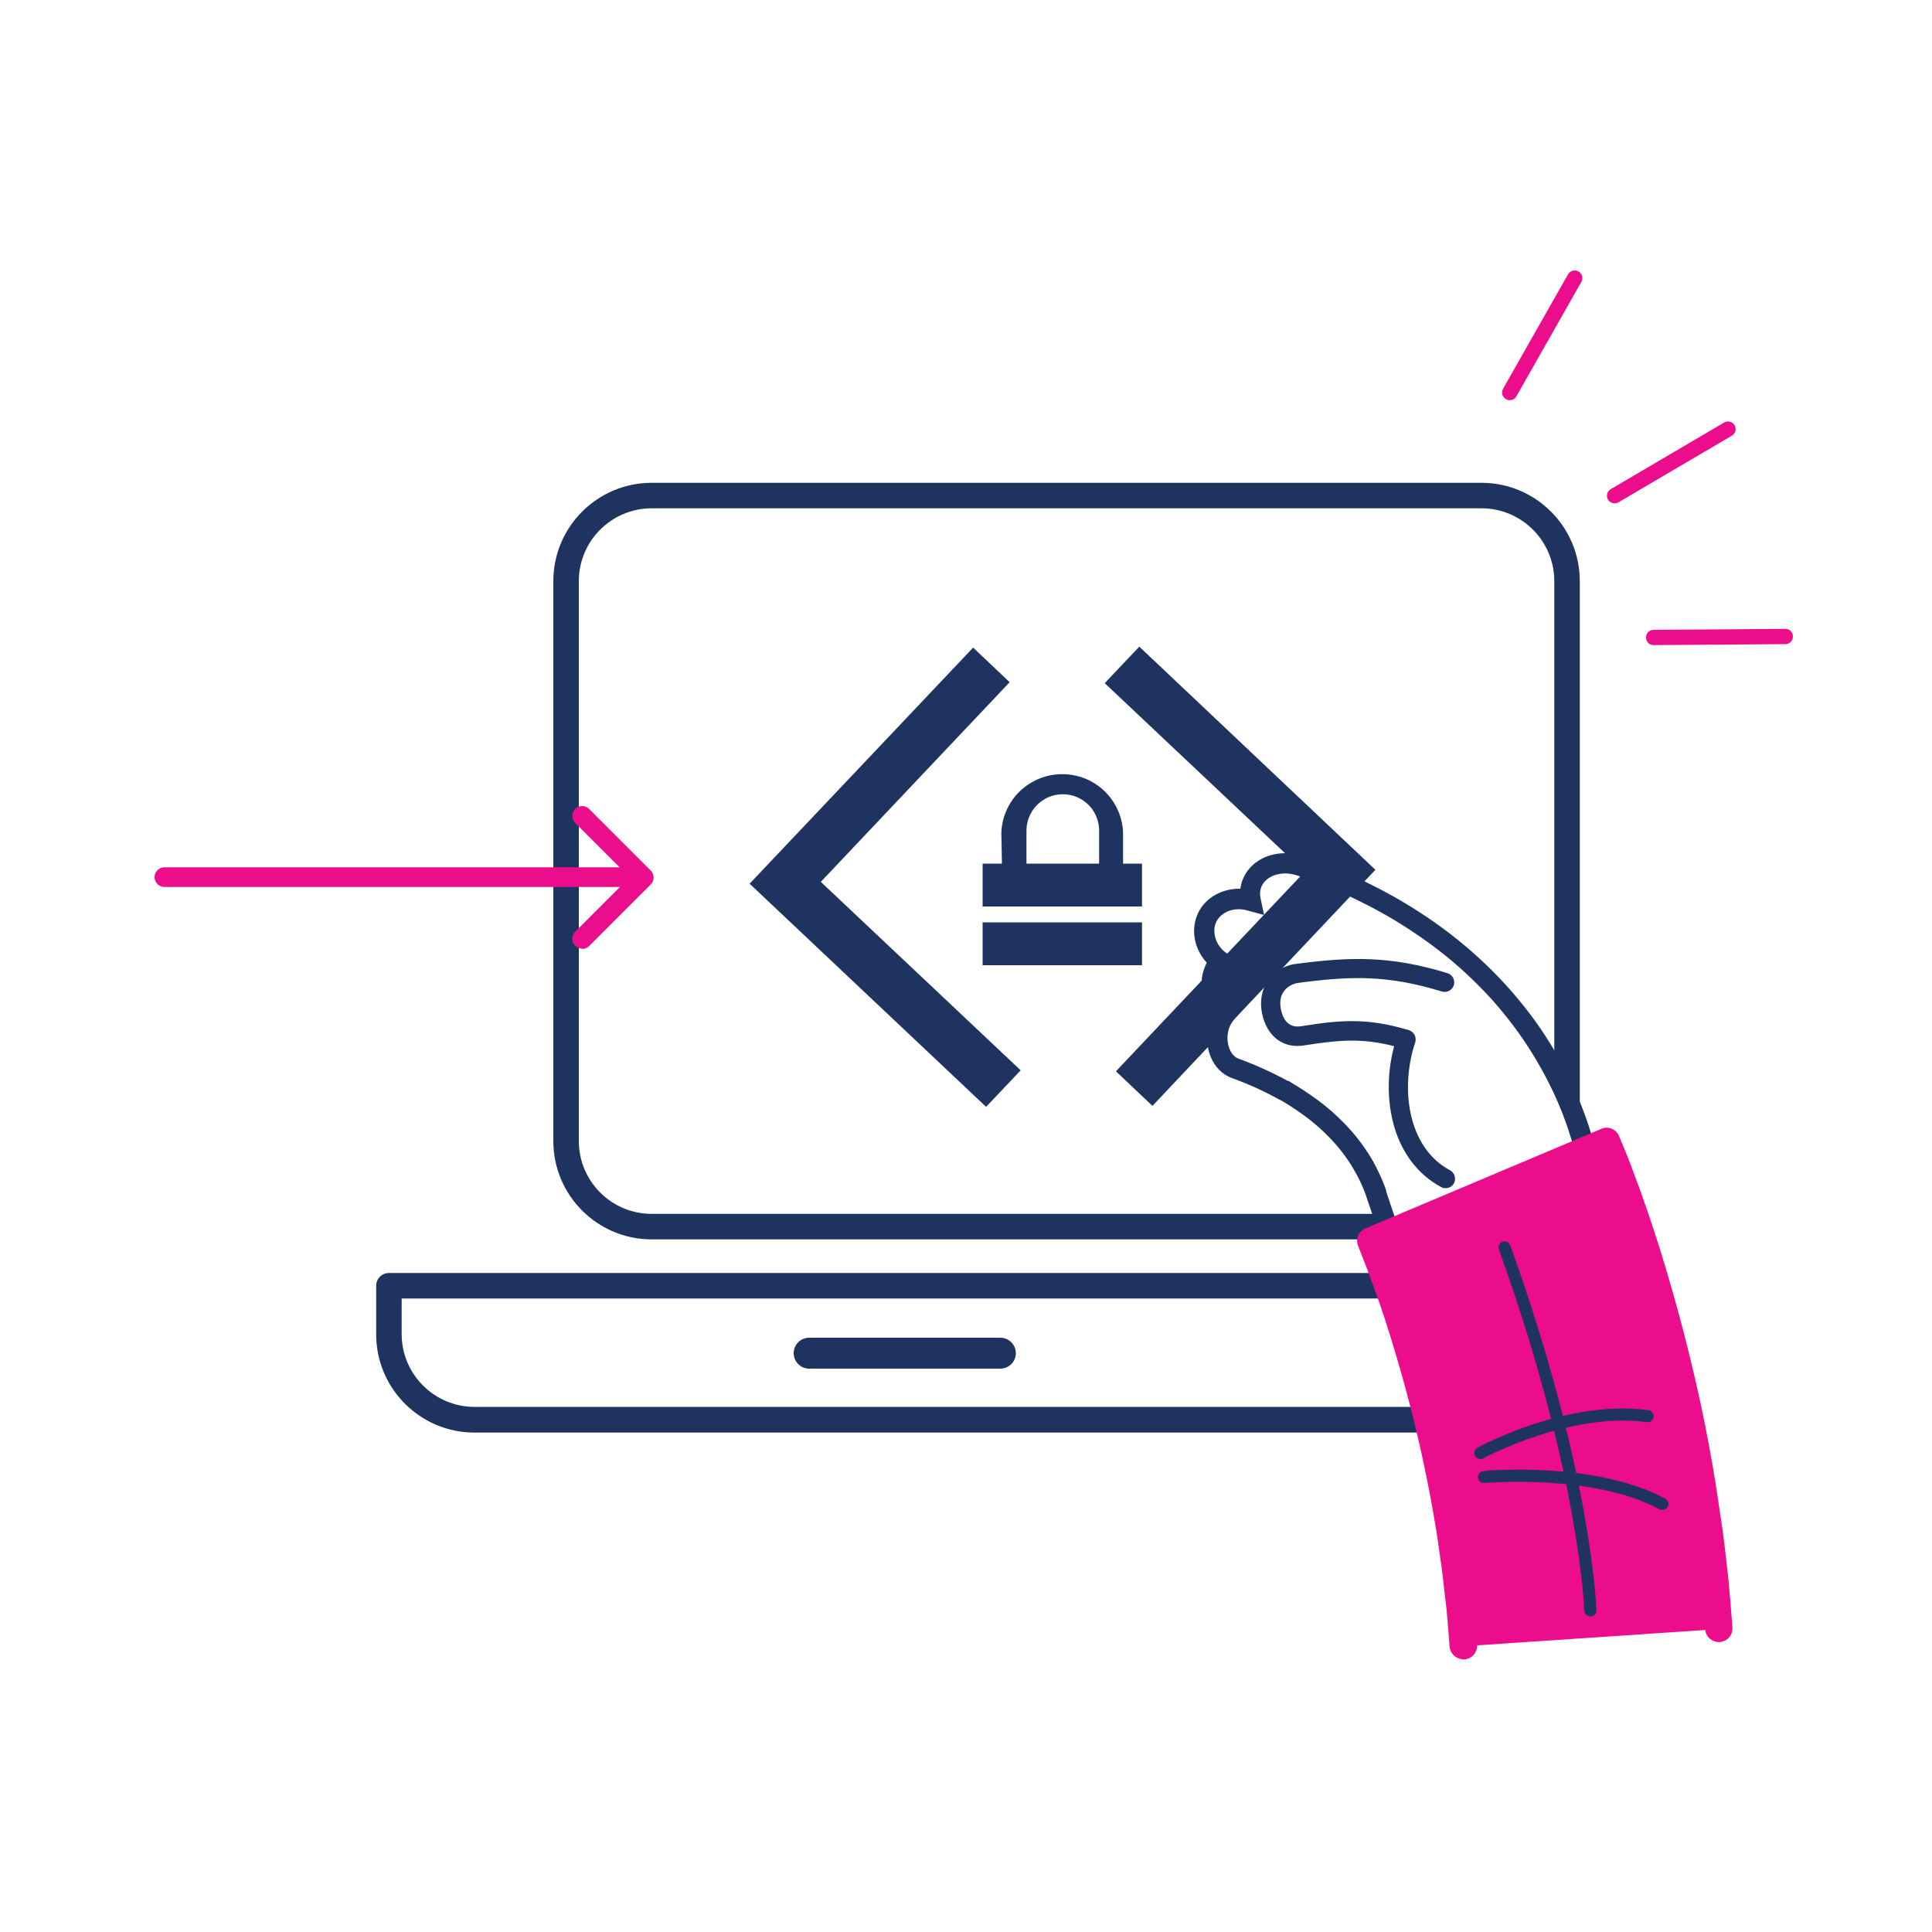 <svg xmlns="http://www.w3.org/2000/svg" width="100" height="100" viewBox="0 0 100 100" fill="none"><rect width="100" height="100" fill="white"></rect><g clip-path="url(#clip0_506_87)"><path d="M81.7 14.05C81.51 13.94 81.27 14.01 81.16 14.2L77.8 20.12C77.69 20.31 77.76 20.55 77.95 20.66C77.97 20.67 77.99 20.68 78.01 20.69C78.19 20.75 78.39 20.69 78.49 20.51L81.85 14.59C81.96 14.4 81.89 14.16 81.7 14.05Z" fill="#EB0D8C"></path><path d="M92.8 32.94C92.8 32.72 92.62 32.54 92.4 32.55L85.59 32.6C85.37 32.6 85.19 32.78 85.2 33C85.2 33.17 85.31 33.32 85.46 33.37C85.5 33.39 85.55 33.39 85.6 33.39L92.41 33.34C92.63 33.34 92.81 33.16 92.8 32.94Z" fill="#EB0D8C"></path><path d="M89.78 22.01C89.67 21.82 89.43 21.76 89.24 21.87L83.37 25.32C83.18 25.43 83.12 25.67 83.23 25.86C83.28 25.94 83.35 26 83.44 26.03C83.55 26.07 83.67 26.06 83.77 26L89.64 22.55C89.83 22.44 89.89 22.2 89.78 22.01Z" fill="#EB0D8C"></path><path d="M76.68 64.15H33.73C30.92 64.15 28.64 61.87 28.64 59.06V30.08C28.64 27.27 30.92 24.99 33.73 24.99H76.68C79.49 24.99 81.77 27.27 81.77 30.08V59.06C81.77 61.87 79.49 64.15 76.68 64.15ZM33.73 26.31C31.65 26.31 29.96 28 29.96 30.08V59.06C29.96 61.14 31.65 62.83 33.73 62.83H76.68C78.76 62.83 80.45 61.14 80.45 59.06V30.08C80.45 28 78.76 26.31 76.68 26.31H33.73Z" fill="#1F3361"></path><path d="M74.75 74.15H24.56C21.75 74.15 19.47 71.87 19.47 69.06V66.55C19.47 66.18 19.77 65.89 20.13 65.89H79.18C79.55 65.89 79.84 66.19 79.84 66.55V69.06C79.84 71.87 77.56 74.15 74.75 74.15ZM20.79 67.21V69.05C20.79 71.13 22.48 72.82 24.56 72.82H74.75C76.83 72.82 78.52 71.13 78.52 69.05V67.21H20.79Z" fill="#1F3361"></path><path d="M41.88 70.84H51.78C52.22 70.84 52.58 70.48 52.58 70.04C52.58 69.6 52.22 69.24 51.78 69.24H41.88C41.44 69.24 41.08 69.6 41.08 70.04C41.08 70.48 41.44 70.84 41.88 70.84Z" fill="#1F3361"></path><path d="M33.13 45.91H8.51C8.23 45.91 8 45.68 8 45.4C8 45.12 8.23 44.89 8.51 44.89H33.13C33.41 44.89 33.64 45.12 33.64 45.4C33.64 45.68 33.41 45.91 33.13 45.91Z" fill="#EB0D8C"></path><path d="M30.13 49.1C30 49.1 29.87 49.05 29.77 48.95C29.57 48.75 29.57 48.43 29.77 48.23L32.59 45.41L29.77 42.59C29.57 42.39 29.57 42.07 29.77 41.87C29.97 41.67 30.29 41.67 30.49 41.87L33.68 45.06C33.88 45.26 33.88 45.58 33.68 45.78L30.49 48.97C30.39 49.07 30.26 49.12 30.13 49.12V49.1Z" fill="#EB0D8C"></path><path d="M81.57 59.77C81.71 59.73 81.81 59.62 81.87 59.46C81.93 59.3 81.93 59.09 81.87 58.9C81.87 58.9 81.84 58.82 81.8 58.67C81.78 58.6 81.75 58.5 81.71 58.4C81.67 58.29 81.63 58.17 81.58 58.03C81.38 57.48 81.08 56.69 80.62 55.78C80.16 54.87 79.55 53.84 78.79 52.83C78.41 52.32 78 51.82 77.55 51.33C77.11 50.84 76.64 50.38 76.15 49.93C75.18 49.04 74.15 48.27 73.15 47.63C72.15 46.98 71.2 46.47 70.37 46.07C69.54 45.67 68.84 45.38 68.35 45.19C68.1 45.09 67.91 45.02 67.78 44.97C67.65 44.92 67.58 44.9 67.58 44.9C67.55 44.89 67.51 44.88 67.48 44.87L67.35 44.82C66.77 44.62 66.18 44.64 65.71 44.84C65.24 45.04 64.89 45.41 64.77 45.88C64.71 46.13 64.7 46.38 64.75 46.62H64.7C64.17 46.46 63.61 46.53 63.16 46.78C62.72 47.03 62.44 47.43 62.36 47.89C62.29 48.26 62.36 48.62 62.5 48.94C62.65 49.26 62.87 49.54 63.16 49.74C62.97 49.95 62.83 50.22 62.76 50.51C62.67 50.9 62.71 51.28 62.84 51.61C62.97 51.95 63.18 52.23 63.46 52.43C63.29 52.63 63.16 52.88 63.08 53.15C62.95 53.62 62.99 54.09 63.15 54.48C63.31 54.86 63.58 55.16 63.94 55.29C63.94 55.29 64.1 55.35 64.35 55.44C64.59 55.53 64.91 55.66 65.22 55.81C65.53 55.95 65.83 56.1 66.05 56.21C66.16 56.27 66.25 56.32 66.32 56.35C66.38 56.39 66.42 56.41 66.42 56.41C66.44 56.42 66.47 56.43 66.49 56.44C66.49 56.44 66.52 56.46 66.57 56.49C66.62 56.52 66.7 56.57 66.8 56.63C67 56.75 67.28 56.93 67.6 57.15C67.92 57.37 68.27 57.64 68.62 57.95C68.96 58.26 69.3 58.59 69.61 58.95C69.91 59.31 70.18 59.67 70.41 60.04C70.63 60.4 70.82 60.75 70.96 61.07C71.1 61.38 71.2 61.65 71.27 61.85C71.31 61.95 71.33 62.02 71.34 62.08C71.36 62.13 71.9 63.73 71.9 63.73C71.96 63.92 72.87 63.39 73.15 63.31L81.58 59.78L81.57 59.77Z" fill="white"></path><path d="M71.96 64.28C71.69 64.28 71.46 64.12 71.38 63.88C71.29 63.61 70.86 62.35 70.82 62.23C70.82 62.21 70.8 62.18 70.79 62.15C70.78 62.11 70.76 62.07 70.75 62.02C70.68 61.8 70.59 61.56 70.46 61.28C70.31 60.95 70.13 60.62 69.94 60.31C69.73 59.97 69.47 59.62 69.19 59.29C68.92 58.98 68.61 58.66 68.25 58.34C67.95 58.08 67.63 57.82 67.28 57.58C66.98 57.37 66.72 57.2 66.52 57.08L66.26 56.93C66.26 56.93 66.18 56.9 66.15 56.88L66.06 56.83L65.8 56.69C65.56 56.56 65.26 56.42 65 56.3C64.65 56.14 64.32 56.01 64.16 55.95C64.03 55.9 63.92 55.86 63.85 55.83L63.76 55.8C63.27 55.62 62.88 55.23 62.66 54.69C62.45 54.17 62.42 53.58 62.57 53.02C62.62 52.84 62.69 52.68 62.77 52.52C62.59 52.31 62.45 52.07 62.35 51.81C62.18 51.36 62.15 50.87 62.25 50.4C62.3 50.2 62.37 50.01 62.46 49.83C62.28 49.63 62.13 49.41 62.02 49.16C61.82 48.72 61.76 48.25 61.84 47.8C61.95 47.18 62.33 46.64 62.9 46.32C63.29 46.1 63.74 45.99 64.2 46C64.21 45.91 64.23 45.83 64.25 45.75C64.41 45.13 64.87 44.62 65.5 44.36C65.81 44.23 66.17 44.16 66.54 44.16C66.87 44.16 67.21 44.22 67.53 44.33L67.63 44.37C67.63 44.37 67.72 44.39 67.76 44.41L67.97 44.49C68.1 44.54 68.3 44.61 68.55 44.71C69.23 44.98 69.93 45.28 70.61 45.61C71.64 46.11 72.57 46.63 73.45 47.2C74.57 47.92 75.6 48.72 76.52 49.56C77.02 50.01 77.5 50.5 77.95 50.99C78.37 51.45 78.8 51.97 79.22 52.52C79.92 53.45 80.55 54.47 81.1 55.55C81.48 56.29 81.8 57.05 82.09 57.86L82.13 57.98C82.16 58.08 82.2 58.16 82.22 58.24L82.38 58.75C82.47 59.05 82.48 59.36 82.38 59.64C82.27 59.96 82.04 60.19 81.76 60.28L73.32 63.81H73.28C73.22 63.84 73.04 63.92 72.92 63.98C72.49 64.18 72.21 64.3 71.97 64.3L71.96 64.28ZM71.74 61.65C71.77 61.72 71.79 61.79 71.8 61.83C71.8 61.85 71.81 61.86 71.82 61.88C71.83 61.93 72.04 62.54 72.23 63.1C72.31 63.06 72.4 63.02 72.46 63C72.68 62.9 72.83 62.83 72.95 62.79L81.36 59.27C81.36 59.27 81.38 59.14 81.36 59.05L81.2 58.55C81.18 58.48 81.15 58.4 81.12 58.31L81.08 58.19C80.81 57.42 80.5 56.71 80.14 56C79.62 54.98 79.02 54.01 78.36 53.13C77.96 52.6 77.56 52.11 77.16 51.67C76.73 51.2 76.27 50.74 75.8 50.31C74.93 49.51 73.94 48.75 72.87 48.06C72.03 47.51 71.13 47.01 70.14 46.53C69.48 46.21 68.81 45.92 68.16 45.67C67.91 45.58 67.72 45.5 67.6 45.46L67.39 45.39C67.39 45.39 67.37 45.39 67.35 45.38H67.32L67.16 45.32C66.95 45.25 66.74 45.21 66.52 45.21C66.3 45.21 66.08 45.25 65.89 45.33C65.56 45.47 65.33 45.71 65.25 46.02C65.21 46.18 65.21 46.34 65.25 46.51L65.43 47.36L64.54 47.12C64.4 47.08 64.26 47.06 64.12 47.06C63.86 47.06 63.62 47.12 63.41 47.24C63.12 47.41 62.92 47.67 62.87 47.98C62.83 48.22 62.87 48.48 62.97 48.72C63.08 48.96 63.24 49.16 63.45 49.31L63.94 49.66L63.54 50.1C63.41 50.25 63.31 50.43 63.27 50.63C63.21 50.89 63.23 51.17 63.33 51.43C63.42 51.67 63.57 51.87 63.76 52.01L64.23 52.35L63.86 52.79C63.74 52.94 63.64 53.11 63.59 53.31C63.5 53.64 63.52 53.99 63.64 54.29C63.71 54.47 63.85 54.7 64.11 54.8C64.19 54.82 64.31 54.87 64.54 54.96C64.72 55.03 65.07 55.17 65.44 55.34C65.72 55.47 66.03 55.62 66.3 55.76L66.66 55.95H66.7L66.94 56.1L67.09 56.19C67.3 56.32 67.59 56.5 67.91 56.73C68.29 56.99 68.64 57.27 68.97 57.56C69.36 57.91 69.71 58.26 70.01 58.61C70.33 58.98 70.61 59.37 70.86 59.76C71.08 60.11 71.27 60.47 71.44 60.85C71.6 61.19 71.71 61.5 71.76 61.66L71.74 61.65Z" fill="#1F3361"></path><path d="M83.15 59.08C83.15 59.08 83.16 59.11 83.18 59.16C83.2 59.21 83.23 59.28 83.27 59.38C83.31 59.47 83.36 59.59 83.41 59.73C83.47 59.87 83.53 60.02 83.59 60.19C83.66 60.36 83.73 60.55 83.81 60.76C83.89 60.96 83.97 61.18 84.06 61.42C84.24 61.89 84.42 62.42 84.62 63C85.42 65.3 86.32 68.39 87.04 71.53C87.4 73.1 87.72 74.68 87.97 76.17C88.11 76.91 88.21 77.64 88.31 78.33C88.36 78.67 88.41 79.01 88.46 79.33C88.5 79.66 88.54 79.97 88.57 80.27C88.64 80.87 88.7 81.43 88.76 81.92C88.81 82.41 88.84 82.85 88.87 83.2C88.93 83.91 88.96 84.32 88.96 84.32L75.75 85.21C75.75 85.21 75.72 84.87 75.68 84.29C75.66 84 75.63 83.64 75.59 83.23C75.54 82.82 75.49 82.36 75.43 81.86C75.4 81.61 75.37 81.35 75.34 81.07C75.3 80.8 75.26 80.52 75.22 80.23C75.13 79.65 75.06 79.05 74.94 78.42C74.73 77.16 74.46 75.83 74.15 74.5C73.54 71.84 72.77 69.22 72.11 67.31C71.94 66.84 71.79 66.39 71.65 66.02C71.58 65.83 71.51 65.65 71.45 65.49C71.39 65.33 71.33 65.18 71.28 65.05C71.23 64.92 71.18 64.8 71.14 64.7C71.1 64.6 71.07 64.52 71.04 64.45C71.01 64.38 70.99 64.33 70.98 64.3C70.97 64.27 70.96 64.25 70.96 64.25L83.16 59.1L83.15 59.08Z" fill="#EB0D8C"></path><path d="M75.69 85.89C75.69 85.89 75.76 85.89 75.8 85.89C76.19 85.86 76.48 85.52 76.45 85.13L76.38 84.21C76.38 84.1 76.36 83.99 76.35 83.87C76.33 83.66 76.31 83.41 76.29 83.15C76.29 83.15 76.29 83.14 76.29 83.13L76.13 81.76C76.12 81.67 76.11 81.58 76.1 81.48C76.08 81.31 76.06 81.14 76.04 80.97C76.04 80.97 76.04 80.97 76.04 80.95L75.92 80.11C75.89 79.94 75.87 79.78 75.85 79.61C75.79 79.18 75.72 78.74 75.63 78.27C75.4 76.94 75.14 75.61 74.84 74.32C74.28 71.88 73.53 69.23 72.78 67.05C72.73 66.9 72.68 66.76 72.63 66.63C72.52 66.31 72.42 66.01 72.31 65.74L72.11 65.21C72.11 65.21 72.11 65.21 72.11 65.2L71.94 64.76C71.92 64.7 71.9 64.65 71.88 64.6L82.78 60C82.83 60.13 82.89 60.27 82.95 60.43L83.17 60.99L83.41 61.64C83.54 61.99 83.68 62.37 83.82 62.78C83.87 62.92 83.92 63.06 83.97 63.21C84.85 65.75 85.72 68.84 86.37 71.66C86.72 73.17 87.03 74.72 87.29 76.26C87.29 76.26 87.29 76.26 87.29 76.27C87.39 76.8 87.47 77.34 87.54 77.85C87.57 78.03 87.59 78.22 87.62 78.4L87.77 79.39C87.8 79.6 87.82 79.81 87.84 80.01C87.85 80.12 87.86 80.22 87.88 80.32L88.07 81.96C88.1 82.28 88.12 82.58 88.14 82.85C88.15 82.98 88.16 83.11 88.17 83.23L88.26 84.34C88.29 84.73 88.63 85.02 89.02 84.99C89.41 84.96 89.7 84.62 89.67 84.23L89.58 83.11C89.58 82.99 89.56 82.87 89.55 82.74C89.53 82.47 89.5 82.16 89.47 81.82C89.47 81.82 89.47 81.81 89.47 81.8L89.28 80.15C89.27 80.05 89.26 79.94 89.24 79.84C89.22 79.63 89.19 79.42 89.16 79.2C89.16 79.2 89.16 79.2 89.16 79.19L89.01 78.19C88.98 78.01 88.96 77.83 88.93 77.65C88.85 77.12 88.77 76.57 88.67 76.01C88.4 74.44 88.09 72.87 87.73 71.34C87.07 68.47 86.18 65.33 85.29 62.74C85.24 62.59 85.19 62.45 85.14 62.31C85 61.9 84.86 61.5 84.72 61.14L84.48 60.49L84.26 59.92C84.19 59.75 84.13 59.59 84.07 59.45L83.8 58.8C83.65 58.44 83.23 58.27 82.88 58.43L70.68 63.58C70.51 63.65 70.37 63.79 70.3 63.96C70.23 64.13 70.23 64.33 70.3 64.5L70.32 64.55C70.33 64.58 70.35 64.62 70.37 64.68L70.47 64.93C70.51 65.02 70.55 65.13 70.6 65.27L70.77 65.7L70.96 66.23C71.06 66.48 71.16 66.77 71.27 67.08C71.32 67.22 71.37 67.36 71.42 67.5C72.15 69.63 72.89 72.22 73.44 74.62C73.73 75.89 74 77.2 74.22 78.5C74.22 78.5 74.22 78.51 74.22 78.52C74.3 78.95 74.37 79.38 74.43 79.8C74.45 79.97 74.48 80.14 74.5 80.31L74.62 81.14C74.64 81.31 74.66 81.47 74.68 81.63C74.69 81.73 74.7 81.82 74.71 81.91L74.87 83.27C74.89 83.52 74.91 83.76 74.93 83.96C74.93 84.09 74.95 84.2 74.96 84.31L75.03 85.23C75.06 85.58 75.34 85.85 75.68 85.88L75.69 85.89Z" fill="#EB0D8C"></path><path d="M82.3 83.67C82.3 83.67 82.32 83.67 82.33 83.67C82.5 83.67 82.64 83.52 82.63 83.35C82.63 83.28 82.57 81.52 81.99 78.3C81.46 75.34 80.36 70.53 78.17 64.46C78.11 64.3 77.93 64.21 77.77 64.27C77.61 64.33 77.52 64.51 77.58 64.67C79.76 70.71 80.84 75.47 81.37 78.41C81.94 81.58 82 83.35 82 83.36C82 83.52 82.13 83.65 82.29 83.66L82.3 83.67Z" fill="#1F3361"></path><path d="M86.02 78.15C86.14 78.15 86.26 78.1 86.32 77.99C86.4 77.84 86.35 77.65 86.19 77.57C84.67 76.75 82.62 76.26 80.1 76.11C78.24 76 76.84 76.13 76.78 76.14C76.61 76.16 76.48 76.31 76.5 76.48C76.52 76.65 76.67 76.78 76.84 76.76C76.9 76.76 82.45 76.26 85.89 78.12C85.93 78.14 85.97 78.15 86.02 78.16V78.15Z" fill="#1F3361"></path><path d="M76.61 75.52C76.67 75.52 76.73 75.52 76.78 75.48C76.82 75.46 81.26 73.06 85.24 73.61C85.41 73.63 85.57 73.51 85.59 73.34C85.61 73.17 85.49 73.01 85.32 72.99C81.12 72.42 76.66 74.83 76.47 74.93C76.32 75.01 76.26 75.2 76.35 75.36C76.4 75.46 76.5 75.52 76.6 75.52H76.61Z" fill="#1F3361"></path><path d="M74.78 50.85C71.91 49.98 69.96 50.01 67.08 50.4C66.29 50.54 65.6 51.24 65.82 52.35C66.02 53.37 66.72 53.76 67.49 53.61C69.49 53.29 70.74 53.2 72.78 53.8C71.87 56.52 72.47 59.76 74.82 61L74.78 50.84V50.85Z" fill="white"></path><path d="M74.82 61.5C74.74 61.5 74.66 61.48 74.59 61.44C73.37 60.79 72.48 59.6 72.1 58.08C71.79 56.84 71.81 55.46 72.16 54.15C70.55 53.74 69.43 53.81 67.56 54.1C66.45 54.31 65.57 53.67 65.32 52.44C65.2 51.82 65.3 51.24 65.62 50.77C65.93 50.32 66.42 50 66.99 49.9C66.99 49.9 67 49.9 67.01 49.9C69.94 49.51 71.97 49.47 74.92 50.37C75.18 50.45 75.33 50.73 75.25 50.99C75.17 51.25 74.89 51.4 74.63 51.32C71.84 50.47 69.99 50.5 67.15 50.88C66.85 50.94 66.59 51.1 66.44 51.33C66.27 51.57 66.23 51.88 66.3 52.24C66.44 52.92 66.81 53.22 67.39 53.11C69.56 52.76 70.87 52.71 72.92 53.32C73.05 53.36 73.16 53.45 73.22 53.57C73.28 53.69 73.29 53.83 73.25 53.96C72.47 56.29 72.84 59.39 75.05 60.57C75.29 60.7 75.38 61 75.26 61.24C75.17 61.41 75 61.5 74.82 61.5Z" fill="#1F3361"></path><path d="M51.86 44.7H50.86V46.92H59.11V44.7H58.13V43.1C58.1 42.28 57.75 41.51 57.17 40.95C56.58 40.38 55.8 40.07 54.98 40.07C54.16 40.07 53.38 40.39 52.79 40.95C52.2 41.52 51.86 42.29 51.83 43.1L51.86 44.7ZM53.13 43.08C53.12 42.83 53.16 42.57 53.25 42.33C53.34 42.09 53.48 41.87 53.65 41.69C53.83 41.51 54.04 41.36 54.27 41.26C54.5 41.16 54.76 41.11 55.01 41.11C55.26 41.11 55.52 41.16 55.75 41.26C55.98 41.36 56.2 41.51 56.37 41.69C56.55 41.87 56.68 42.09 56.77 42.33C56.86 42.57 56.9 42.82 56.89 43.08V44.7H53.13V43.08ZM50.86 47.74H59.11V49.96H50.86V47.74ZM42.48 45.64L52.83 55.4L51.04 57.29L38.8 45.74L50.37 33.52L52.26 35.31L42.49 45.64H42.48ZM71.19 45.02L59.65 57.24L57.76 55.45L67.53 45.12L57.18 35.36L58.97 33.47L71.19 45.02Z" fill="#1F3361"></path></g><defs><clipPath id="clip0_506_87"><rect width="84.8" height="71.89" fill="white" transform="translate(8 14)"></rect></clipPath></defs></svg>